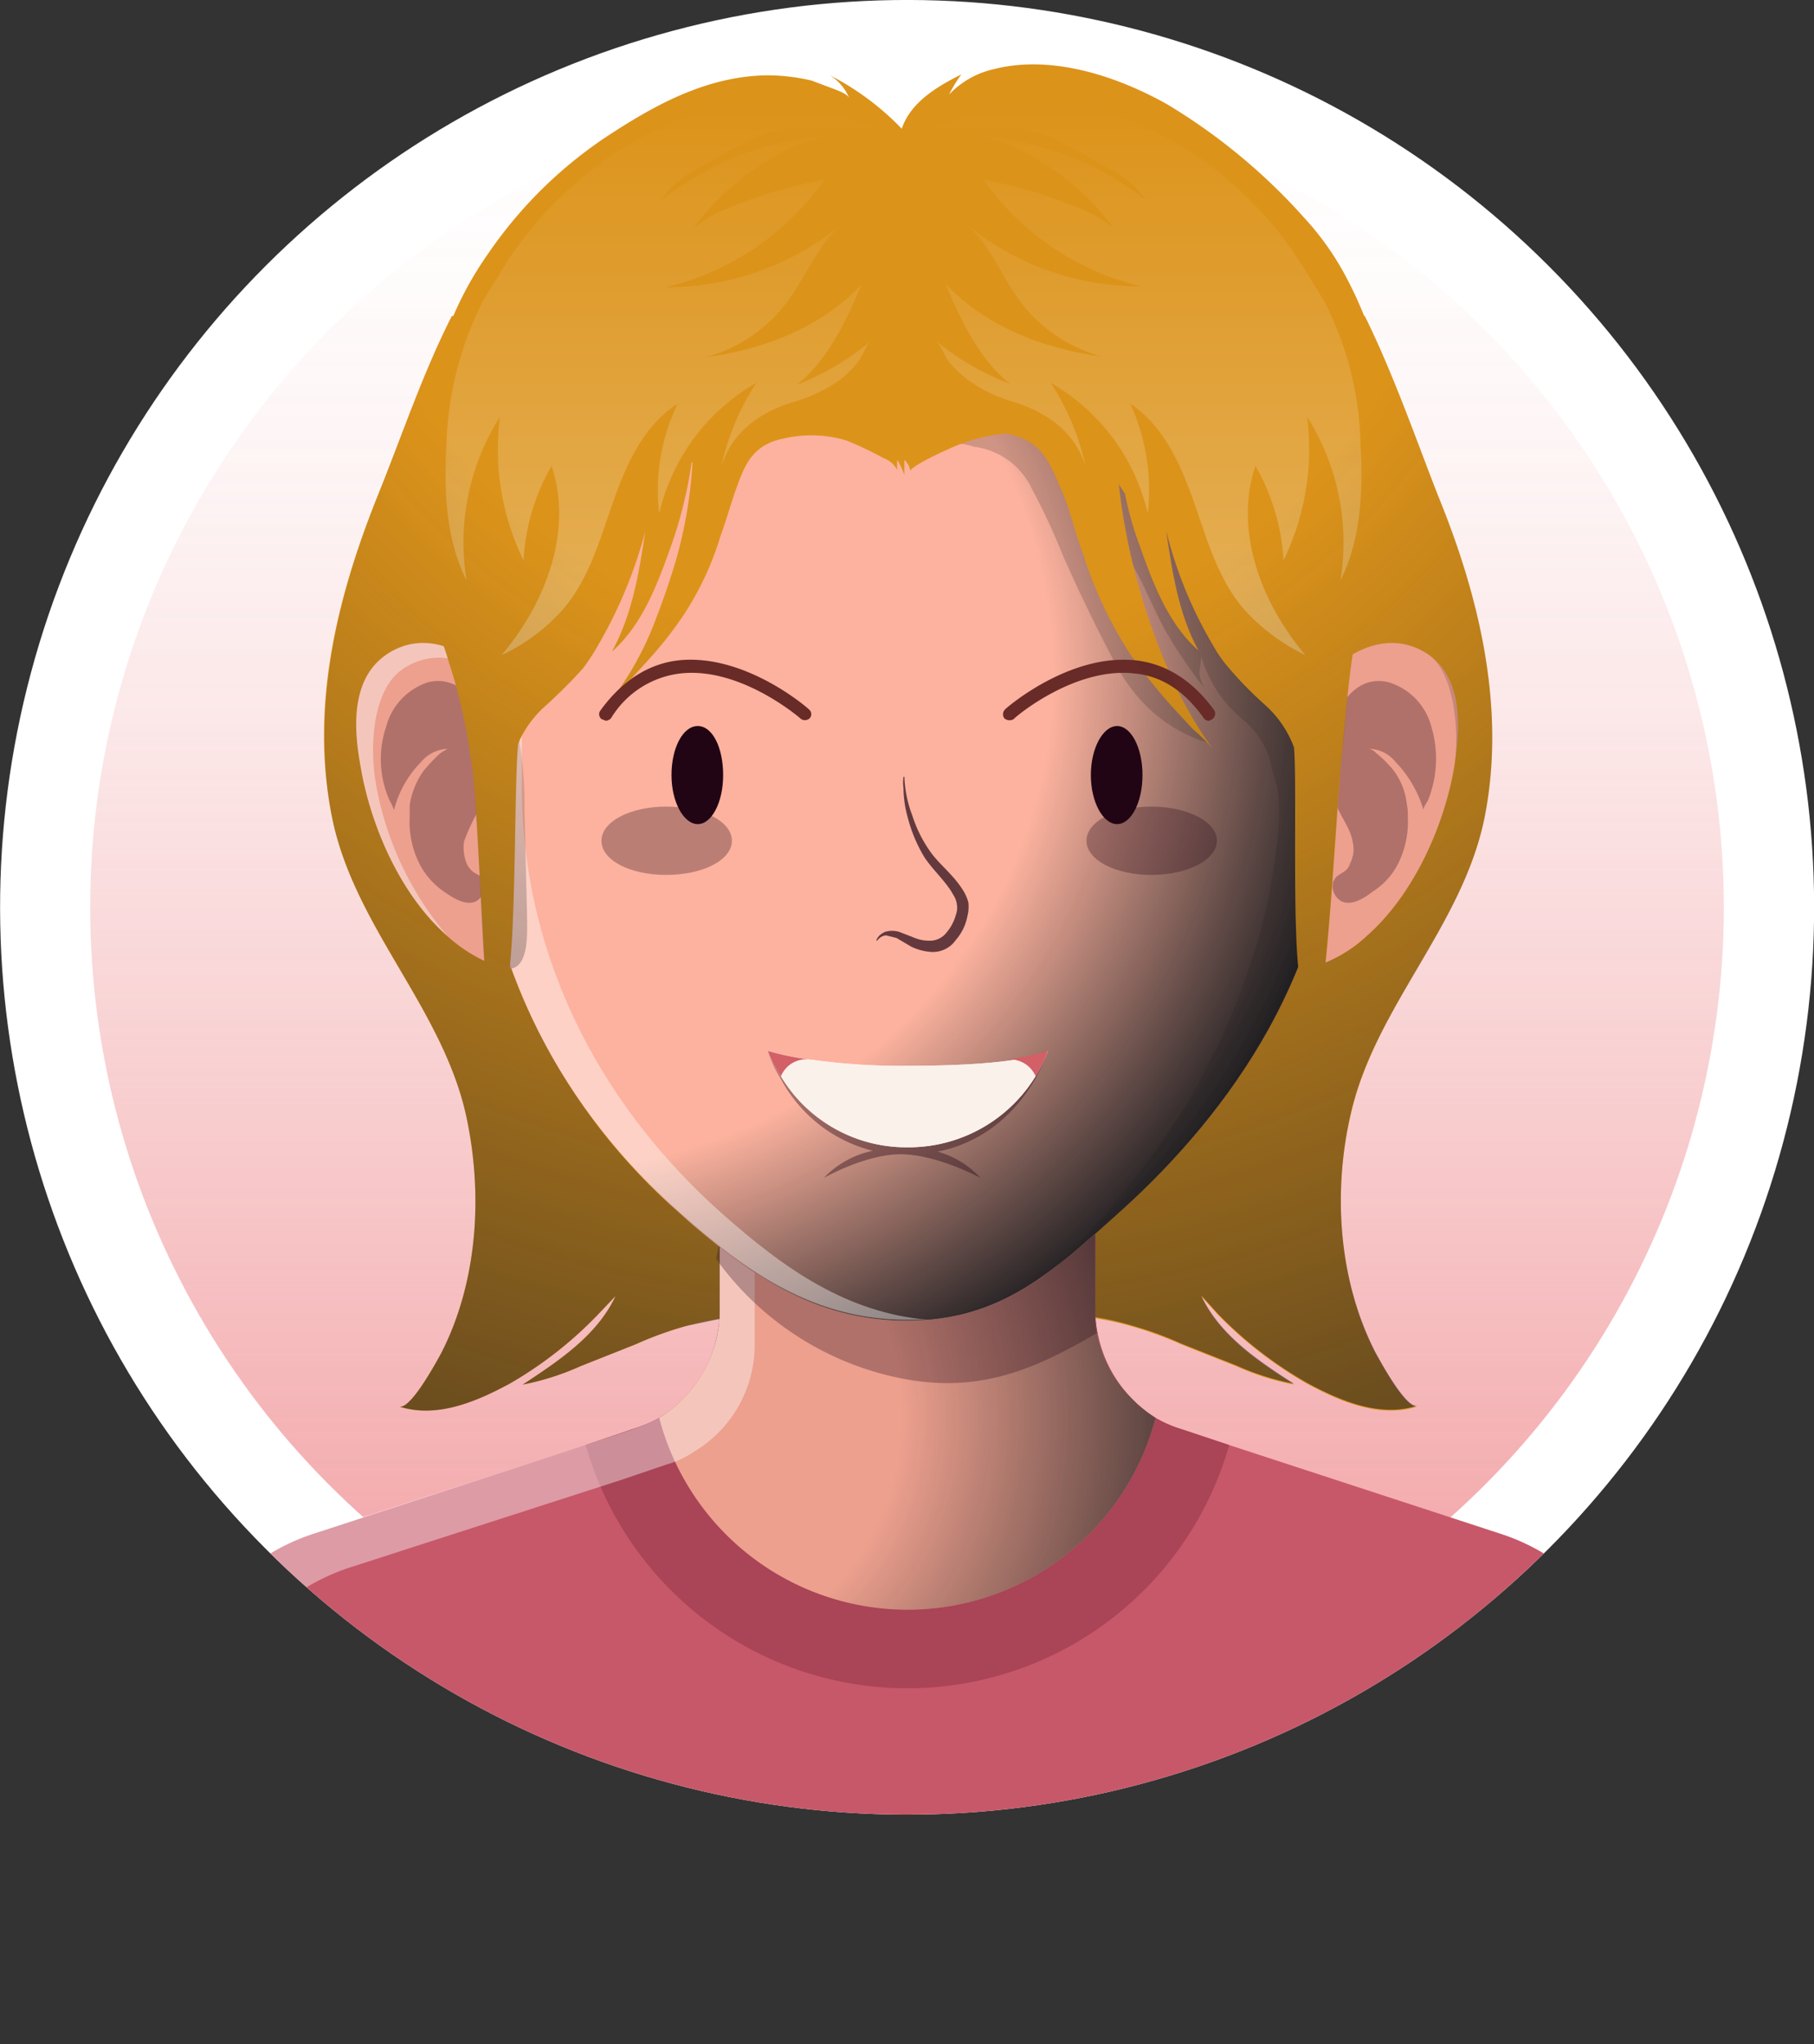 <svg xmlns="http://www.w3.org/2000/svg" xmlns:xlink="http://www.w3.org/1999/xlink" viewBox="0 0 207.2 233.4"><rect x="0" y="0" width="207.2" height="233.4" fill="#333333" stroke="none"/><defs><style>.cls-1{fill:none;}.cls-2{isolation:isolate;}.cls-13,.cls-3{fill:#fff;}.cls-12,.cls-26,.cls-4{opacity:0.7;}.cls-5{fill:url(#linear-gradient);}.cls-6{fill:#94491f;}.cls-7{fill:#dc931a;}.cls-8{clip-path:url(#clip-path);}.cls-9{fill:#c75869;}.cls-10{fill:#aa4457;}.cls-11{fill:#eda08e;}.cls-12,.cls-13,.cls-14,.cls-15,.cls-17,.cls-18,.cls-19,.cls-22,.cls-26,.cls-28{mix-blend-mode:overlay;}.cls-12{fill:url(#radial-gradient);}.cls-13,.cls-15,.cls-22{opacity:0.4;}.cls-14,.cls-22,.cls-25{fill:#220514;}.cls-14,.cls-19{opacity:0.3;}.cls-16{fill:#fcb29e;}.cls-17{fill:url(#radial-gradient-2);}.cls-18{fill:#1f1e21;opacity:0.2;}.cls-20{fill:url(#linear-gradient-2);}.cls-21{fill:url(#linear-gradient-3);}.cls-23{fill:#fbf1eb;}.cls-24{fill:#d35f67;}.cls-27{fill:#682b27;}.cls-28{opacity:0.6;fill:url(#radial-gradient-3);}</style><linearGradient id="linear-gradient" x1="103.62" y1="196.88" x2="103.62" y2="12.23" gradientUnits="userSpaceOnUse"><stop offset="0" stop-color="#eb6e72"/><stop offset="0.04" stop-color="#eb6e72" stop-opacity="0.93"/><stop offset="0.25" stop-color="#eb6e72" stop-opacity="0.65"/><stop offset="0.44" stop-color="#eb6e72" stop-opacity="0.42"/><stop offset="0.61" stop-color="#eb6e72" stop-opacity="0.24"/><stop offset="0.77" stop-color="#eb6e72" stop-opacity="0.11"/><stop offset="0.91" stop-color="#eb6e72" stop-opacity="0.03"/><stop offset="1" stop-color="#eb6e72" stop-opacity="0"/></linearGradient><clipPath id="clip-path"><circle class="cls-1" cx="103.6" cy="103.6" r="103.6" transform="translate(-42.9 103.6) rotate(-45)"/></clipPath><radialGradient id="radial-gradient" cx="75.02" cy="161.88" r="56.99" gradientUnits="userSpaceOnUse"><stop offset="0.49" stop-color="#1f1e21" stop-opacity="0"/><stop offset="1" stop-color="#1f1e21"/></radialGradient><radialGradient id="radial-gradient-2" cx="57.98" cy="75.75" r="97.39" gradientTransform="translate(9.7 -1.4) rotate(7.5) scale(1 0.93)" gradientUnits="userSpaceOnUse"><stop offset="0.64" stop-color="#1f1e21" stop-opacity="0"/><stop offset="1" stop-color="#1f1e21"/></radialGradient><linearGradient id="linear-gradient-2" x1="130.93" y1="11.84" x2="130.93" y2="78.27" gradientUnits="userSpaceOnUse"><stop offset="0" stop-color="#fff" stop-opacity="0"/><stop offset="1" stop-color="#fff"/></linearGradient><linearGradient id="linear-gradient-3" x1="3690.2" y1="11.84" x2="3690.2" y2="78.27" gradientTransform="matrix(-1, 0, 0, 1, 3765.69, 0)" xlink:href="#linear-gradient-2"/><radialGradient id="radial-gradient-3" cx="102.5" cy="7.57" r="162.58" gradientUnits="userSpaceOnUse"><stop offset="0.41" stop-color="#1f1e21" stop-opacity="0"/><stop offset="1" stop-color="#1f1e21"/></radialGradient></defs><g class="cls-2"><g id="Layer_2" data-name="Layer 2"><g id="OBJECTS"><circle class="cls-3" cx="103.6" cy="103.6" r="103.6" transform="translate(-42.9 103.6) rotate(-45)"/><g class="cls-4"><circle class="cls-5" cx="103.6" cy="103.6" r="93.3"/></g><polygon class="cls-6" points="108.5 28.9 106.2 28.5 108.4 28.2 108.5 28.9"/><path class="cls-7" d="M154.3,127.2c-2.1,9-1.4,19.1,2.8,27.3.5.9,3.5,6.5,4.8,6.1-4.3,1.4-8.9-.6-12.6-2.6a45.7,45.7,0,0,1-10.2-7.9l-1.9-2.1c2.1,4.5,6.4,7.4,10.6,10.1a29.9,29.9,0,0,1-6.6-2.1l-6.3-2.5a40.2,40.2,0,0,0-5.8-2.1c-7.3-2.1-15.1-1.3-22.7-1.5s-20.7-.6-28,1.5a40.2,40.2,0,0,0-5.8,2.1L66.3,156a29.9,29.9,0,0,1-6.6,2.1c4.1-2.7,8.5-5.6,10.6-10.1l-2,2.1A45.2,45.2,0,0,1,58.2,158c-3.7,2-8.3,4-12.6,2.6,1.3.4,4.3-5.2,4.8-6.1,4.2-8.2,4.8-18.3,2.8-27.3-2.8-12.3-12.8-21.4-15.3-34s.6-25,5.2-36.5c2.8-6.9,5.1-13.9,8.5-20.6l52.6-7.3,2-.3,2.3.4,47.4,7.2c3.3,6.7,5.7,13.7,8.4,20.6,4.7,11.5,7.7,24.2,5.3,36.5S157.1,114.9,154.3,127.2Z"/><polygon class="cls-6" points="106.2 28.5 104.2 28.8 104.2 28.2 106.2 28.5"/><g class="cls-8"><path class="cls-9" d="M196.5,232.8l-92.9.6-92.9-.6,9-39.2a23.9,23.9,0,0,1,16.2-18.5l31-10.1,5.3-1.8a16.9,16.9,0,0,0,3.1-1.3h0a14.4,14.4,0,0,0,6.9-12.3V125.7h42.9v23.8a14.7,14.7,0,0,0,6.9,12.4,13.6,13.6,0,0,0,3,1.3l5.4,1.8,30.9,10.1a24,24,0,0,1,16.3,18.5Z"/><path class="cls-10" d="M140.4,165a38.2,38.2,0,0,1-73.5,0l5.3-1.8a16.9,16.9,0,0,0,3.1-1.3h0a14.4,14.4,0,0,0,6.9-12.3V125.7h42.9v23.8a14.7,14.7,0,0,0,6.9,12.4,13.6,13.6,0,0,0,3,1.3Z"/><path class="cls-11" d="M132,161.9a29.3,29.3,0,0,1-56.7,0h0a15.2,15.2,0,0,0,6.5-8.8,13.9,13.9,0,0,0,.4-3.5V125.7h42.9v23.9a11,11,0,0,0,.2,2.6,14.2,14.2,0,0,0,3.7,7.2A14.8,14.8,0,0,0,132,161.9Z"/><path class="cls-12" d="M132,161.9a29.3,29.3,0,0,1-56.7,0h0a15.2,15.2,0,0,0,6.5-8.8,13.9,13.9,0,0,0,.4-3.5V125.7h42.9v23.9a11,11,0,0,0,.2,2.6,14.2,14.2,0,0,0,3.7,7.2A14.8,14.8,0,0,0,132,161.9Z"/><path class="cls-13" d="M82.2,125.7h4v27.8a14.2,14.2,0,0,1-7,12.3h0a10.3,10.3,0,0,1-3,1.4L70.9,169l-31,10a24.2,24.2,0,0,0-16.2,18.6l-8.1,35.2H10.7l9-39.2A24.2,24.2,0,0,1,35.9,175l31-10,5.4-1.8a19.4,19.4,0,0,0,3-1.3h0a14.5,14.5,0,0,0,6.9-12.3Z"/><path class="cls-14" d="M125.3,152.2c-7.3,4.3-13.6,6.9-22.3,5.2a34.3,34.3,0,0,1-20.8-13.1l-.4-.6a13.4,13.4,0,0,0,.4-3.5V125.7h42.9v23.9A11,11,0,0,0,125.3,152.2Z"/><path class="cls-11" d="M51,106.8c-5.4-4.8-8.7-12.7-9.8-19.2-.8-4.3-1.2-10.1,3-12.9,5.9-4,13,2.1,14.7,7.8a35.9,35.9,0,0,1,1,9.8l.3,12.1c0,2.2.4,7.3-3.2,6A16.9,16.9,0,0,1,51,106.8Z"/><g class="cls-15"><path class="cls-3" d="M42.9,89.3a36.6,36.6,0,0,0,8.4,17.8l-.3-.3c-5.4-4.8-8.7-12.7-9.8-19.2-.8-4.3-1.2-10.1,3-12.9S53,74,56,77.5c-2.9-2.4-6.6-3.4-10-1.1S42.2,85,42.9,89.3Z"/></g><path class="cls-14" d="M55.3,100.6a2,2,0,0,1-.9,2.3c-1.2.6-2.7-.4-3.7-1.1a8.7,8.7,0,0,1-2.7-3,10.7,10.7,0,0,1-1.2-5.6V91.9A9,9,0,0,1,48.4,88a18.4,18.4,0,0,1,1.9-2l.8-.5a4.2,4.2,0,0,0-3,1.5A12.1,12.1,0,0,0,45,92.5a5.4,5.4,0,0,0-.5-1.1,11.6,11.6,0,0,1-.4-8.4,7.3,7.3,0,0,1,4.8-5.1c5.5-1.3,7.8,6.8,7.1,10.8a10.9,10.9,0,0,1-1.2,3.6A21.8,21.8,0,0,0,53,96.1a5.1,5.1,0,0,0,.3,2.5,2.7,2.7,0,0,0,.8,1c.5.3.9.4,1.1.9Z"/><path class="cls-11" d="M156.2,106.8c5.4-4.8,8.8-12.7,9.9-19.2.7-4.3,1.1-10.1-3-12.9-6-4-13,2.1-14.7,7.8-1,3.2-1,6.5-1.1,9.8s-.1,8.1-.2,12.1c-.1,2.2-.5,7.3,3.1,6A16.9,16.9,0,0,0,156.2,106.8Z"/><path class="cls-14" d="M152.3,100.6a2,2,0,0,0,.9,2.3c1.2.6,2.7-.4,3.6-1.1a8.1,8.1,0,0,0,2.8-3,10.7,10.7,0,0,0,1.2-5.6,5.3,5.3,0,0,0-.1-1.3,7.8,7.8,0,0,0-1.5-3.9,12.6,12.6,0,0,0-2-2,1.6,1.6,0,0,0-.8-.5,4,4,0,0,1,3,1.5,13.3,13.3,0,0,1,3.2,5.5c-.1-.2.4-.9.5-1.1a12.7,12.7,0,0,0,.4-8.4,7.2,7.2,0,0,0-4.9-5.1c-5.4-1.3-7.7,6.8-7,10.8a10.9,10.9,0,0,0,1.2,3.6c.6,1.3,1.5,2.5,1.7,3.8a3.5,3.5,0,0,1-.3,2.5,1.6,1.6,0,0,1-.8,1c-.4.3-.8.4-1,.9Z"/><path class="cls-16" d="M152.4,89.6c0,20.8-11.9,37.4-24.3,48.6-8,7.2-13.9,12.6-24.5,12.6s-18.1-5.2-26-12.3C65,127.3,54.8,110.6,54.8,89.6c0-34.3,0-60.5,48.8-60.5S152.4,55.3,152.4,89.6Z"/><path class="cls-17" d="M152.4,89.6c0,20.8-11.9,37.4-24.3,48.6-8,7.2-13.9,12.6-24.5,12.6s-18.1-5.2-26-12.3C65,127.3,54.8,110.6,54.8,89.6c0-34.3,0-60.5,48.8-60.5S152.4,55.3,152.4,89.6Z"/><path class="cls-13" d="M106,150.7h-2.4c-10.4,0-18.1-5.2-26-12.3C65,127.3,54.8,110.6,54.8,89.6c0-34.3,0-60.5,48.8-60.5h2.3C59.6,30,59.6,55.9,59.6,89.6c0,21,10.2,37.7,22.8,48.9C89.7,145,96.8,149.9,106,150.7Z"/><path class="cls-18" d="M120.6,144.7a114.7,114.7,0,0,0,11.2-13A80.7,80.7,0,0,0,143.5,108a65.6,65.6,0,0,0,2.6-14.7,18.3,18.3,0,0,0-.2-3.3c-.2-1-.6-2-.8-3a9.2,9.2,0,0,0-3.1-4.8,14.5,14.5,0,0,1-4.8-7.3c0,.7-.2,1.4-.2,2a4.9,4.9,0,0,0,.6,1.7,54,54,0,0,1-4.6-6.8c-1.3-2.4-2.3-5-3.7-7.4a42.6,42.6,0,0,0,8.6,20.4,17.1,17.1,0,0,1-8.4-5.8,19.8,19.8,0,0,1-2.2-3.4c-2.1-4-4.1-8.1-5.9-12.2a72.7,72.7,0,0,0-3.5-7.5,8.5,8.5,0,0,0-6.7-4.9,6.6,6.6,0,0,0-4.8.2c1-.5,1.4-1.5,2.1-2.3a6.9,6.9,0,0,1,2.7-1.7,30.7,30.7,0,0,1,6.4-2.3,30.7,30.7,0,0,1,6.8-.5,108,108,0,0,1,15,1,18.3,18.3,0,0,1,5.2,1.5,8.1,8.1,0,0,1,4.2,5.2,45.9,45.9,0,0,1,2,7.5c1.8,9.8,1.6,20,1.6,30,0,20.8-11.9,37.4-24.3,48.6C125.4,140.6,123,142.8,120.6,144.7Z"/><path class="cls-7" d="M154,32.1a32,32,0,0,0-5-7.2,67.6,67.6,0,0,0-15.7-13c-5.7-3.2-13.2-5.7-19.8-4a10.1,10.1,0,0,0-5.1,2.9,17.6,17.6,0,0,1,1.4-2.3c-2.8,1.4-5.8,3.2-6.8,6.2a30.8,30.8,0,0,0-8.2-6.1A5.6,5.6,0,0,1,97,11.2c-.2-.5-1.4-.9-1.9-1.1l-2.4-.9a22.2,22.2,0,0,0-5.1-.6c-6.6.1-12.3,3.1-17.7,6.6A49.7,49.7,0,0,0,55.8,28.9a39.9,39.9,0,0,0-2.7,4.4C46.5,46,46.4,61.4,51,74.7l.3,1a60.4,60.4,0,0,1,2.4,10.4c1,5.2,1.4,25.7,2.3,31-.1-1.1,1.6-3.7,1.9-4.8,1.1-4,.8-23.3,1.3-27.4a12.2,12.2,0,0,1,3.1-4.3,58.1,58.1,0,0,0,4.3-4.3,23.3,23.3,0,0,0,1.7-2.6,52.6,52.6,0,0,0,5.4-13c-.7,4.7-1.5,9.5-3.8,13.7,3.5-3.1,5.2-7.7,6.8-12.2A49.6,49.6,0,0,0,79,52.8h.1a51.4,51.4,0,0,1-1.9,11.2c-.8,2.7-1.7,5.2-2.6,7.5a36,36,0,0,1-4.3,7.8,10.2,10.2,0,0,1,1.8-1.8l2-2.2a44.5,44.5,0,0,0,3.8-4.8,34.5,34.5,0,0,0,4.4-9.3c.7-1.9,1.2-3.8,1.9-5.7s1.3-3.4,2.9-4.5a6.5,6.5,0,0,1,2.3-.9,13.9,13.9,0,0,1,7.3.2,40.9,40.9,0,0,1,4.2,2,2.8,2.8,0,0,1,1.6,1.4,4.8,4.8,0,0,1,0-1.2,13,13,0,0,1,.8,1.7V52.5a2.4,2.4,0,0,1,.7,1.3c-.1-.5,3.8-2.3,4.3-2.5a19.7,19.7,0,0,1,6.6-1.8,7.9,7.9,0,0,1,2.9,1.1c1.9,1.3,2.6,3.5,3.5,5.5s1.5,4.8,2.4,7.1a46.6,46.6,0,0,0,5.4,11.5,67.5,67.5,0,0,0,4.7,5.9l2.5,2.7a15.2,15.2,0,0,1,2.2,2.2,48.1,48.1,0,0,1-5.3-9.6,70.7,70.7,0,0,1-3.2-9.2,69.7,69.7,0,0,1-2.2-11.4h0l.7,1.1a37,37,0,0,0,1.6,5.7c1.6,4.5,3.3,9.1,6.8,12.2-2.3-4.2-3-9-3.7-13.7a48.7,48.7,0,0,0,5.3,13,15.1,15.1,0,0,0,1.8,2.6,42.6,42.6,0,0,0,4.2,4.3,12.2,12.2,0,0,1,3.3,4.8c.4,3.9-.3,23.2.8,27,.3,1.1,2,3.8,1.8,4.8,1.3-5.1,2.3-25.1,2.8-30.1s.7-8.6,1.4-12.8,2.5-8.3,3.5-12.6A44.7,44.7,0,0,0,154,32.1Z"/><g class="cls-19"><path class="cls-20" d="M124,53.3a28,28,0,0,0-4-9.6,23.3,23.3,0,0,1,11.1,14.9,23.5,23.5,0,0,0-2-12.5c3.8,2.5,5.8,7,7.3,11.3s2.8,8.9,5.8,12.3a22.9,22.9,0,0,0,6.9,5.1c-5-5.9-8.2-14.2-5.7-21.6A24.2,24.2,0,0,1,146.6,64a29,29,0,0,0,2.7-16.4,26.8,26.8,0,0,1,3.8,18.7c2.4-4.8,2.6-10.3,2.3-15.7a37.2,37.2,0,0,0-4.2-16.3l-2.4-3.9a43.3,43.3,0,0,0-8.9-10.2,40.7,40.7,0,0,0-15.6-8,23.1,23.1,0,0,0-8.7-.5c-3.2.4-6.3,1.9-9.3,3h10.4a16.5,16.5,0,0,1,3.6,1.1c2.2,1,4.3,2.3,6.4,3.5a10,10,0,0,1,4.1,3.5,34.2,34.2,0,0,0-19.6-7.3,14.6,14.6,0,0,1,5.7,1.8,29.6,29.6,0,0,1,10.4,8.9,11.5,11.5,0,0,0-4-2.4,53.5,53.5,0,0,0-11-3.3,30.8,30.8,0,0,0,18.1,12.2,31.2,31.2,0,0,1-19.9-7c2.6,2.3,3.8,5.6,5.8,8.4a17.3,17.3,0,0,0,9.5,6.6c-6.6-.9-13.2-3.4-17.8-8.3,2,4.7,4.3,9.6,8.6,12.3-.2-.5-.8-.7-1.3-.9A30.3,30.3,0,0,1,107,39c.5.5.9,1.7,1.4,2.3a11,11,0,0,0,2.2,2.1,16.7,16.7,0,0,0,5.2,2.5C119.6,47.1,122.8,49.3,124,53.3Z"/></g><g class="cls-19"><path class="cls-21" d="M82.4,53.3a28,28,0,0,1,4-9.6A23.3,23.3,0,0,0,75.3,58.6a22.6,22.6,0,0,1,2.1-12.5c-3.9,2.5-5.9,7-7.4,11.3s-2.8,8.9-5.8,12.3a21.7,21.7,0,0,1-6.9,5.1c5-5.9,8.2-14.2,5.7-21.6A24.2,24.2,0,0,0,59.8,64a29,29,0,0,1-2.7-16.4,26.8,26.8,0,0,0-3.8,18.7C50.9,61.5,50.7,56,51,50.6a38.6,38.6,0,0,1,4.2-16.3l2.4-3.9a41.5,41.5,0,0,1,9-10.2,39.6,39.6,0,0,1,15.5-8,23.1,23.1,0,0,1,8.7-.5c3.2.4,6.3,1.9,9.3,3H89.7a16.5,16.5,0,0,0-3.6,1.1c-2.2,1-4.3,2.3-6.4,3.5a10,10,0,0,0-4.1,3.5,34.2,34.2,0,0,1,19.6-7.3,14.6,14.6,0,0,0-5.7,1.8,29.6,29.6,0,0,0-10.4,8.9,12.5,12.5,0,0,1,4-2.4,52.6,52.6,0,0,1,11.1-3.3A31,31,0,0,1,76,32.8a31.2,31.2,0,0,0,19.9-7c-2.5,2.3-3.8,5.6-5.8,8.4a17.3,17.3,0,0,1-9.5,6.6c6.6-.9,13.2-3.4,17.8-8.3-2,4.7-4.3,9.6-8.6,12.3.2-.5.8-.7,1.3-.9A30.3,30.3,0,0,0,99.4,39c-.5.5-.9,1.7-1.4,2.3a10.4,10.4,0,0,1-2.1,2.1,17.2,17.2,0,0,1-5.3,2.5C86.8,47.1,83.6,49.3,82.4,53.3Z"/></g><path class="cls-22" d="M119.7,120s-2.3,1.9-16,1.9a71.1,71.1,0,0,1-11-.8h-.1a24.2,24.2,0,0,1-4.9-1.1,14.5,14.5,0,0,0,1.5,3.2,16.4,16.4,0,0,0,10.5,8.2,10.7,10.7,0,0,0-5.6,3.1s4.9-2.8,9-2.7,8.9,2.7,8.9,2.7a10.5,10.5,0,0,0-4.9-3C116.9,129.5,119.7,120,119.7,120Z"/><path class="cls-23" d="M119.7,120a17,17,0,0,1-16,11,16.7,16.7,0,0,1-14.5-8.1,14.3,14.3,0,0,1-1.5-2.9,32.3,32.3,0,0,0,4.9,1h.1a73.6,73.6,0,0,0,11,.7C117.4,121.7,119.7,120,119.7,120Z"/><path class="cls-23" d="M119.7,120a17,17,0,0,1-16,11,16.7,16.7,0,0,1-14.5-8.1,14.3,14.3,0,0,1-1.5-2.9,32.3,32.3,0,0,0,4.9,1h.1a73.6,73.6,0,0,0,11,.7C117.4,121.7,119.7,120,119.7,120Z"/><path class="cls-24" d="M92.6,121a3.1,3.1,0,0,0-3.4,1.9,14.3,14.3,0,0,1-1.5-2.9A32.3,32.3,0,0,0,92.6,121Z"/><path class="cls-24" d="M114.9,121a3.2,3.2,0,0,1,3.4,1.9,17,17,0,0,0,1.4-2.9A32.4,32.4,0,0,1,114.9,121Z"/><path class="cls-25" d="M82.6,88.5c0,3.1-1.3,5.6-2.9,5.6s-3-2.5-3-5.6,1.3-5.6,3-5.6S82.6,85.4,82.6,88.5Z"/><path class="cls-25" d="M130.5,88.5c0,3.1-1.3,5.6-2.9,5.6s-3-2.5-3-5.6,1.4-5.6,3-5.6S130.5,85.4,130.5,88.5Z"/><path class="cls-14" d="M131.5,92.1c4.1,0,7.5,1.7,7.5,3.9s-3.4,3.9-7.5,3.9-7.4-1.7-7.4-3.9S127.4,92.1,131.5,92.1Z"/><path class="cls-14" d="M76.1,92.1c4.2,0,7.5,1.7,7.5,3.9s-3.3,3.9-7.5,3.9-7.4-1.7-7.4-3.9S72,92.1,76.1,92.1Z"/><g class="cls-26"><path class="cls-25" d="M103.3,88.6a11.6,11.6,0,0,0,.1,1.3,13.4,13.4,0,0,0,.8,3.2,15,15,0,0,0,2.1,4.2c1,1.4,2.5,2.5,3.6,4.2a5.2,5.2,0,0,1,.7,1.5,4.2,4.2,0,0,1-.1,1.6,5.7,5.7,0,0,1-1.3,2.7,3.2,3.2,0,0,1-2.7,1.4,6.1,6.1,0,0,1-2.4-.6l-1.7-1-1.2-.3a1.4,1.4,0,0,0-1,.6h-.1s.1-.6,1-1a2.9,2.9,0,0,1,1.6,0l1.8.7a4.4,4.4,0,0,0,2,.3,2.4,2.4,0,0,0,1.6-.9,5.3,5.3,0,0,0,1.1-2.1,2.2,2.2,0,0,0,.1-1.1,2.5,2.5,0,0,0-.4-1.1c-.8-1.5-2.3-2.8-3.3-4.3a16.8,16.8,0,0,1-1.9-4.5,12.6,12.6,0,0,1-.5-3.4,4.5,4.5,0,0,1,0-1.3h.1Z"/></g><path class="cls-27" d="M138.1,82.3a.7.7,0,0,1-.6-.3c-2.2-3.1-4.8-4.8-7.9-5.1-6.9-.8-13.8,5.1-13.8,5.2a.9.9,0,0,1-1.1-.1.8.8,0,0,1,.1-1c.3-.3,7.4-6.4,14.9-5.6,3.6.4,6.6,2.4,9,5.7a.8.8,0,0,1-.2,1Z"/><path class="cls-27" d="M69.2,82.3a.9.9,0,0,0,.6-.3,10.7,10.7,0,0,1,7.9-5.1c6.9-.8,13.7,5.1,13.8,5.2a.8.8,0,0,0,1-.1.7.7,0,0,0-.1-1c-.3-.3-7.4-6.4-14.9-5.6-3.5.4-6.5,2.4-8.9,5.7a.7.7,0,0,0,.1,1Z"/></g><path class="cls-28" d="M169.6,93.2c2.4-12.3-.6-25-5.3-36.5-2.7-6.9-5-13.8-8.4-20.5h0c-.6-1.4-1.2-2.7-1.9-4a32,32,0,0,0-5-7.2,67.6,67.6,0,0,0-15.7-13c-5.8-3.2-13.2-5.7-19.8-4a9.4,9.4,0,0,0-5.1,2.9c.4-.8.9-1.6,1.4-2.4-2.8,1.5-5.8,3.3-6.8,6.3a30.8,30.8,0,0,0-8.2-6.1A5.6,5.6,0,0,1,97,11.2c-.2-.5-1.4-.9-1.9-1.1l-2.4-.9a22.2,22.2,0,0,0-5.1-.6c-6.6.1-12.3,3.1-17.7,6.6A49.7,49.7,0,0,0,55.8,28.9a39.9,39.9,0,0,0-2.7,4.4,23.9,23.9,0,0,0-1.3,2.8h-.2c-3.4,6.7-5.7,13.7-8.5,20.6-4.6,11.5-7.6,24.2-5.2,36.5s12.5,21.7,15.3,34c2,9,1.4,19.1-2.8,27.3-.5.9-3.5,6.5-4.8,6.1,4.3,1.4,8.9-.6,12.6-2.6a45.2,45.2,0,0,0,10.1-7.9l2-2.1c-2.1,4.5-6.5,7.4-10.6,10.1a29.9,29.9,0,0,0,6.6-2.1l6.3-2.5a40.2,40.2,0,0,1,5.8-2.1l3.8-.8v-8.2c-1.5-1.2-3.1-2.5-4.6-3.9a68.4,68.4,0,0,1-19.2-27.9c2.1-.4,1.8-4.4,1.8-6.2l-.3-12.1a41,41,0,0,0-.6-7.8,12.7,12.7,0,0,1,3-3.9,58.1,58.1,0,0,0,4.3-4.3,23.3,23.3,0,0,0,1.7-2.6,52.6,52.6,0,0,0,5.4-13c-.7,4.7-1.5,9.5-3.8,13.7,3.5-3.1,5.2-7.7,6.8-12.1A52.6,52.6,0,0,0,79,52.8h.1a51.4,51.4,0,0,1-1.9,11.2c-.8,2.7-1.7,5.2-2.6,7.5a36,36,0,0,1-4.3,7.8,10.2,10.2,0,0,1,1.8-1.8l2-2.2a44.5,44.5,0,0,0,3.8-4.8,36,36,0,0,0,4.4-9.3c.7-1.9,1.2-3.8,1.9-5.7s1.3-3.4,2.9-4.5a6.5,6.5,0,0,1,2.3-.9,13.9,13.9,0,0,1,7.3.2l4.2,2a2.8,2.8,0,0,1,1.6,1.4,4.8,4.8,0,0,1,0-1.2l.8,1.6V52.5a2.4,2.4,0,0,1,.7,1.3c0-.5,3.8-2.3,4.3-2.5a19.1,19.1,0,0,1,6.6-1.8,7.9,7.9,0,0,1,2.9,1.1c1.9,1.3,2.6,3.4,3.5,5.5s1.5,4.8,2.4,7.1a48.3,48.3,0,0,0,5.4,11.5,67.5,67.5,0,0,0,4.7,5.9l2.5,2.7a15.2,15.2,0,0,1,2.2,2.2,48.1,48.1,0,0,1-5.3-9.6,70.7,70.7,0,0,1-3.2-9.2,69.7,69.7,0,0,1-2.2-11.4h0a6.3,6.3,0,0,0,.7,1.2,41.8,41.8,0,0,0,1.6,5.8c1.6,4.4,3.3,9,6.8,12.1-2.3-4.2-3.1-9-3.7-13.7a48.7,48.7,0,0,0,5.3,13,15.1,15.1,0,0,0,1.8,2.6,42.6,42.6,0,0,0,4.2,4.3,11.5,11.5,0,0,1,3.3,4.6v.2c.4,3.4-.1,18.7.4,25h.1c-4.6,11.2-12.3,20.5-20.2,27.7l-3,2.7v9.6a28.8,28.8,0,0,1,4,.9,40.2,40.2,0,0,1,5.8,2.1l6.3,2.5a29.9,29.9,0,0,0,6.6,2.1c-4.2-2.7-8.5-5.6-10.6-10.1l1.9,2.1a45.7,45.7,0,0,0,10.2,7.9c3.7,2,8.3,4,12.6,2.6-1.3.4-4.3-5.2-4.8-6.1-4.2-8.2-4.9-18.3-2.8-27.3C157.1,114.9,167.1,105.8,169.6,93.2ZM51,106.8c-5.4-4.8-8.7-12.7-9.8-19.2-.8-4.3-1.2-10.1,3-12.9a7.6,7.6,0,0,1,6.5-.9,9.4,9.4,0,0,0,.3.9l.3,1a60.4,60.4,0,0,1,2.4,10.4c.7,3.7,1.1,15.4,1.6,23.6A17.1,17.1,0,0,1,51,106.8Zm100.4,3.1c.8-8,1.4-19.3,1.8-22.8s.7-8.3,1.3-12.4c2.7-1.5,5.7-1.9,8.6,0s3.7,8.6,3,12.9c-1.1,6.5-4.5,14.4-9.9,19.2A15.2,15.2,0,0,1,151.4,109.9Z"/></g></g></g></svg>